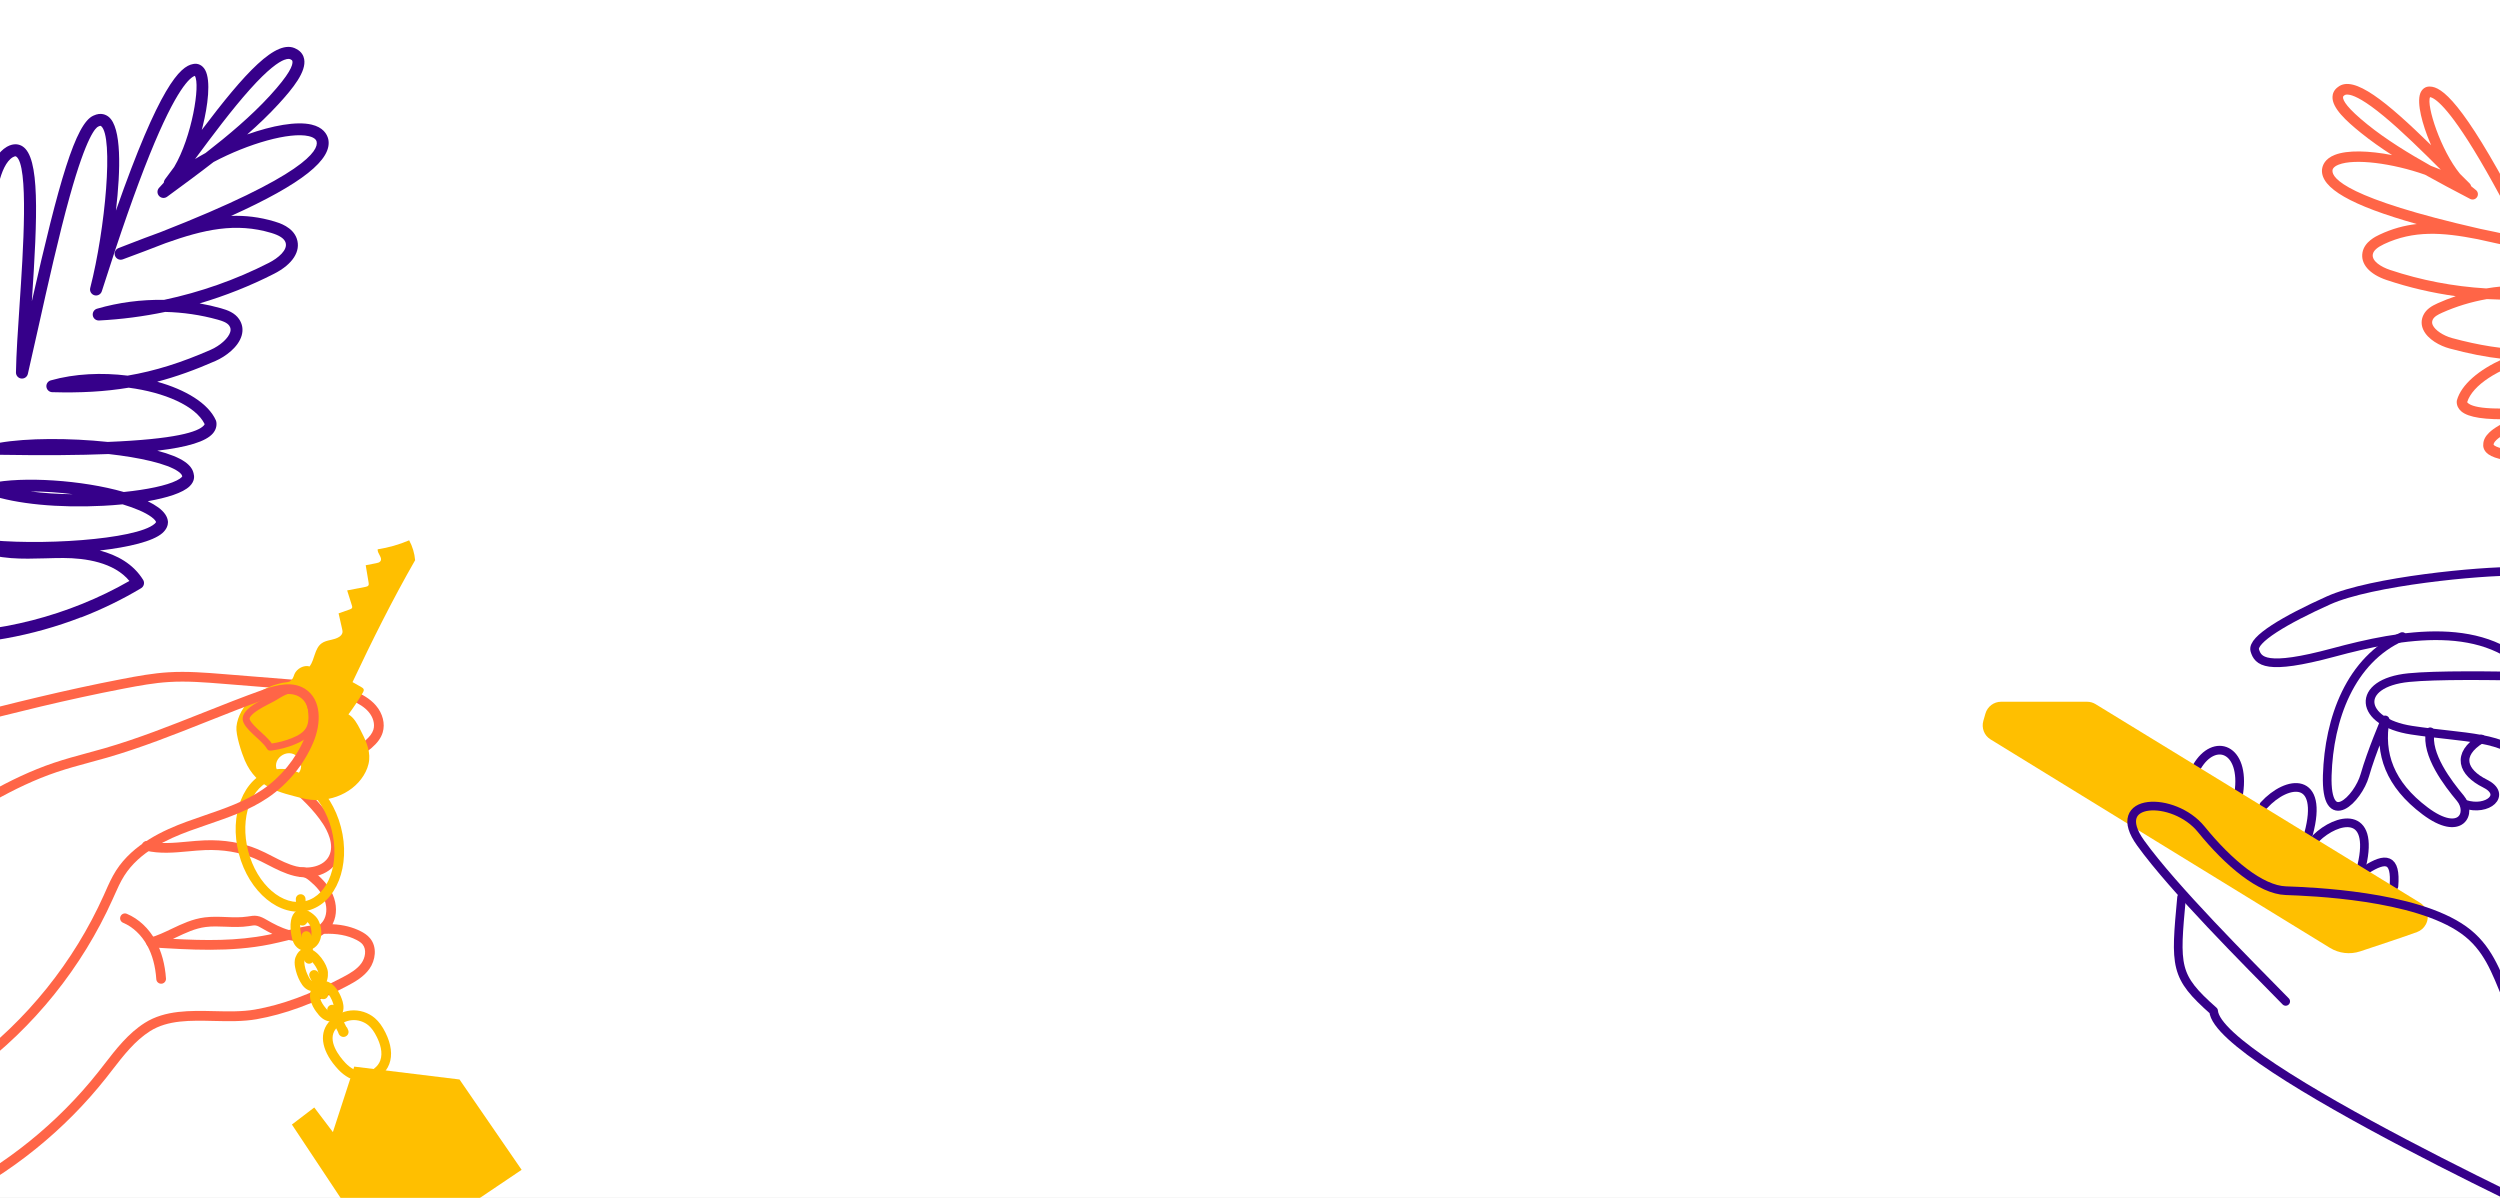 <svg width="1440" height="690" viewBox="0 0 1440 690" fill="none" xmlns="http://www.w3.org/2000/svg">
<rect x="0" y="0" width="1440" height="690" fill="#808080" stroke="none"/>
<g clip-path="url(#clip0_12_298)">
<rect width="1440" height="690" fill="white"/>
<rect width="1654" height="517" transform="translate(-107)" fill="white"/>
<mask id="mask0_12_298" style="mask-type:alpha" maskUnits="userSpaceOnUse" x="1066" y="-227" width="401" height="924">
<rect x="1066.5" y="-226.5" width="399.061" height="922.172" fill="#D9D9D9" stroke="#36008A"/>
</mask>
<g mask="url(#mask0_12_298)">
<path d="M1265.39 441.68C1275.44 424.519 1293.32 430.923 1289.54 456.774" stroke="#36008A" stroke-width="5" stroke-linecap="round" stroke-linejoin="round"/>
<path d="M1304 463.814C1317.58 448.975 1338.73 446.887 1329.72 480.377" stroke="#36008A" stroke-width="5" stroke-linecap="round" stroke-linejoin="round"/>
<path d="M1334.03 482.806C1346.18 470.952 1367.9 466.503 1360.37 498.616" stroke="#36008A" stroke-width="5" stroke-linecap="round" stroke-linejoin="round"/>
<path d="M1362.99 500.845C1373.95 493.893 1380.26 493.963 1378.9 510.418" stroke="#36008A" stroke-width="5" stroke-linecap="round" stroke-linejoin="round"/>
<path d="M1143.6 411.033L1142.4 415.236C1141.24 419.304 1142.92 423.642 1146.5 425.862C1176.21 444.183 1307.65 524.87 1342.02 545.952C1347.27 549.172 1353.63 549.918 1359.47 547.986C1369.68 544.613 1385.59 539.309 1392.25 536.851C1394.41 536.055 1396.2 534.479 1397.28 532.445C1399.63 528.039 1398.13 522.565 1393.89 519.955L1207.03 405.576C1205.56 404.678 1203.88 404.204 1202.14 404.204H1152.63C1148.44 404.204 1144.76 406.983 1143.6 411.033Z" fill="#FFBF00"/>
<path d="M1493.85 712.118C1493.85 712.118 1277.14 612.908 1275.04 582.297C1252.36 562.249 1252.9 556.967 1256.59 516.855" stroke="#36008A" stroke-width="5" stroke-linecap="round" stroke-linejoin="round"/>
<path d="M1316.56 576.801C1293.83 553.612 1252.08 511.986 1233.05 485.629C1214.02 459.272 1252.1 458.16 1267.94 477.692C1283.79 497.224 1302.28 512.509 1316.56 513.031C1330.83 513.554 1391.08 515.66 1419.11 535.698C1447.11 555.718 1437.6 592.086 1477.25 614.753C1516.88 637.419 1588.24 659.547 1588.24 659.547" stroke="#36008A" stroke-width="5" stroke-linecap="round" stroke-linejoin="round"/>
<path d="M1515.47 391.531C1515.47 391.531 1418.81 387.2 1387.51 390.301C1356.22 393.385 1358.7 415.951 1389.06 420.585C1419.42 425.22 1442.97 423.669 1455.68 439.123C1468.38 454.577 1489.75 471.716 1505.55 473.182C1521.35 474.648 1547.15 474.884 1564.03 485.181C1587.24 499.32 1609.69 540.457 1609.69 540.457" stroke="#36008A" stroke-width="5" stroke-linecap="round" stroke-linejoin="round"/>
<path d="M1610.77 433.171C1610.77 433.171 1559.64 391.977 1526.79 369.683C1493.94 347.388 1468.23 329.418 1448.71 329.114C1429.2 328.81 1365.99 334.687 1341.2 345.834C1316.42 356.982 1296.9 368.45 1298.76 374.631C1300.62 380.83 1304.96 386.403 1343.99 375.864C1383.04 365.342 1432.92 356.036 1460.19 389.798" stroke="#36008A" stroke-width="5" stroke-linecap="round" stroke-linejoin="round"/>
<path d="M1429.25 425.661C1414.58 434.627 1418.46 444.903 1431.34 451.3C1444.21 457.697 1432.89 467.519 1419.85 463.238" stroke="#36008A" stroke-width="5" stroke-linecap="round" stroke-linejoin="round"/>
<path d="M1383.73 366.653C1353.69 379.995 1341.49 414.147 1340.5 446.588C1339.53 479.03 1358.29 460.083 1362.12 446.588C1365.95 433.094 1373.86 414.672 1373.86 414.672C1370.41 434.126 1376.38 451.736 1396.91 467.127C1417.45 482.518 1424.19 468.193 1417.14 459.761C1410.08 451.329 1397.21 434.651 1399.78 421.512" stroke="#36008A" stroke-width="5" stroke-linecap="round" stroke-linejoin="round"/>
<path d="M1497.7 319.288C1523.65 325.094 1550.87 325.917 1576.86 321.462C1578.52 321.176 1579.65 319.592 1579.36 317.929C1579.07 316.266 1577.49 315.144 1575.83 315.43C1540.93 321.403 1503.77 317.588 1470.75 304.713C1477.09 294.168 1491.1 289.902 1502.18 288.196C1505.21 287.73 1508.36 287.351 1511.4 286.981C1522.82 285.586 1534.63 284.151 1544.75 277.981C1546.06 277.176 1546.58 275.552 1545.97 274.146C1545.36 272.739 1543.8 272.014 1542.33 272.422C1514.57 280.321 1464.1 284.504 1453.8 277.935C1453.27 277.596 1453.02 277.305 1452.91 277.141C1452.97 276.746 1453.29 275.799 1454.86 274.237C1457.63 271.485 1462.39 268.552 1468.36 265.719C1471.69 265.554 1474.99 265.289 1478.18 264.983C1500.83 262.761 1521.87 257.48 1534.46 250.859C1535.67 250.22 1536.31 248.86 1536.02 247.509C1535.74 246.176 1534.58 245.18 1533.22 245.095C1516.37 244.021 1486.75 250.47 1466.85 259.61C1454.97 260.181 1444.87 259.599 1439.45 257.837C1436.76 256.969 1436.3 256.16 1436.3 256.16C1436.33 256.011 1436.37 255.973 1436.37 255.817C1436.38 255.598 1436.5 254.811 1437.96 253.413C1442.92 248.675 1456.13 243.508 1471.62 239.386C1486.51 237.763 1504.61 235.165 1526.16 231.567C1527.72 231.305 1528.82 229.905 1528.7 228.326C1528.58 226.748 1527.29 225.533 1525.72 225.479C1511.35 225.133 1489.96 228.344 1471.15 233.243C1436.94 236.972 1424.95 235.074 1421.58 232.204C1421.29 231.951 1421.16 231.765 1421.1 231.61C1424.2 221.752 1438.92 212.627 1456.5 207.577C1468.74 207.776 1481.25 206.576 1495.26 204.051C1496.74 203.787 1497.8 202.473 1497.78 200.962C1497.74 199.449 1496.61 198.208 1495.12 198.015C1482.6 196.405 1468.76 197.902 1456.13 201.443C1441.89 201.172 1428 198.958 1412.4 194.73C1407.29 193.336 1402.62 190.205 1401.28 187.288C1400.76 186.168 1400.77 185.151 1401.29 184.061C1402.12 182.348 1404.32 181.179 1406.6 180.154C1414.79 176.482 1423.51 173.84 1432.45 172.28C1443.76 172.914 1455.11 172.693 1466.32 171.582C1467.86 171.424 1469.06 170.14 1469.07 168.591C1469.1 167.028 1467.95 165.691 1466.43 165.506C1455.13 163.981 1443.48 164.228 1432.11 166.138C1413.23 165.017 1394.48 161.433 1376.65 155.468C1371.63 153.797 1366.03 150.425 1366.74 146.477C1367.11 144.396 1369.23 142.487 1373.19 140.614C1390.24 132.607 1406.77 133.783 1427.1 137.766C1434.21 139.374 1441.77 141.018 1449.79 142.67C1451.43 143.008 1453.05 141.958 1453.4 140.312C1453.75 138.666 1452.72 137.055 1451.08 136.688L1445.82 135.512C1439.83 134.17 1434.14 132.913 1428.72 131.842C1351.47 114.274 1343.2 102.64 1343.5 98.223C1343.53 97.776 1343.69 96.18 1347.01 94.853C1356.22 91.193 1377.96 93.987 1396.82 100.638C1405.11 105.283 1413.45 109.673 1421.39 113.833L1422.79 114.57C1424.16 115.3 1425.85 114.879 1426.74 113.588C1427.62 112.311 1427.41 110.586 1426.23 109.554C1425.35 108.793 1424.41 108.033 1423.4 107.275C1423.28 106.699 1423 106.135 1422.55 105.689C1420.79 103.963 1418.93 102.105 1416.97 100.146C1405.81 86.501 1397.52 60.736 1399.71 55.941C1402.12 56.355 1409.67 60.443 1428.41 92.183C1438.01 108.458 1449.24 129.707 1462.72 157.12C1463.46 158.602 1465.24 159.236 1466.74 158.553C1468.25 157.855 1468.94 156.096 1468.29 154.572C1456.21 126.077 1445.03 80.209 1450.58 74.097C1450.7 73.968 1450.9 73.744 1451.86 74.054C1451.92 74.067 1451.98 74.081 1452.05 74.097C1453.33 74.415 1458.52 77.692 1471.61 106.898C1480.13 125.894 1489.31 149.696 1497.42 170.685C1500.53 178.733 1503.46 186.336 1506.12 193.029C1506.7 194.492 1508.28 195.269 1509.78 194.853C1511.29 194.437 1512.23 192.939 1511.98 191.394C1510.45 182.16 1507.8 170.169 1505.01 157.489C1499.29 131.484 1489.72 87.966 1495.6 82.901C1495.87 82.679 1496.41 82.706 1497.24 83.016C1504.75 86.013 1509.28 103.083 1511.46 111.299C1522.35 152.4 1530.76 194.607 1536.44 236.737C1536.66 238.339 1538.07 239.484 1539.67 239.373C1541.28 239.263 1542.52 237.925 1542.52 236.31C1542.5 224.859 1541.82 210.284 1541.11 194.838C1539.63 162.945 1537.39 114.767 1544.03 109.415C1544.18 109.292 1544.23 109.273 1544.45 109.338C1558.11 113.287 1572.82 174.104 1565.9 213.383C1565.61 215.042 1566.73 216.64 1568.38 216.933C1570.04 217.225 1571.64 216.109 1571.93 214.45C1578.63 176.453 1565.72 109.125 1546.1 103.45C1543.95 102.891 1541.87 103.318 1540.19 104.667C1532.25 111.061 1532.6 141.116 1534.62 186.596C1529.84 160.739 1524.07 135.022 1517.37 109.737C1513.75 96.07 1509.08 81.165 1499.46 77.337C1495.58 75.871 1493.06 77.048 1491.62 78.294C1483.71 85.132 1489.18 113.808 1498.62 156.843C1476.06 98.973 1463.21 70.745 1453.63 68.241C1449.56 67.018 1447.17 68.834 1446.07 70.045C1440.37 76.327 1444.03 97.435 1449.53 117.669C1418.34 58.652 1406.46 49.989 1399.63 49.855C1397.17 49.712 1395.06 51.168 1394.08 53.758C1391.91 59.573 1395.47 72.034 1399.52 81.736C1399.75 82.306 1400.03 82.949 1400.33 83.643C1374.63 58.513 1355.78 42.993 1346.73 50.075C1344.18 51.873 1343.57 54.167 1343.52 55.786C1343.29 62.21 1351.24 69.539 1359.87 76.503C1365.43 80.993 1371.49 85.266 1377.84 89.335C1364.52 86.747 1352.07 86.345 1344.8 89.233C1339.19 91.459 1337.72 95.127 1337.46 97.798C1336.78 108.291 1353.97 118.299 1392.07 129.035C1384.9 129.846 1377.87 131.736 1370.65 135.139C1368.48 136.158 1361.91 139.251 1360.79 145.445C1359.6 152.06 1364.83 157.998 1374.79 161.324C1387.66 165.631 1401.01 168.727 1414.52 170.605C1411 171.777 1407.55 173.122 1404.18 174.642C1400.86 176.14 1397.54 178.001 1395.87 181.484C1394.55 184.215 1394.53 187.126 1395.8 189.904C1398.39 195.563 1405.54 199.263 1410.89 200.711C1421.76 203.661 1431.83 205.663 1441.74 206.736C1428.05 212.877 1417.67 221.451 1415.17 230.612C1415.11 230.881 1415.05 231.134 1415.07 231.42C1415.06 233.566 1415.99 235.484 1417.74 236.973C1421.81 240.424 1431.26 241.91 1446.9 241.396C1441.15 243.871 1436.58 246.472 1433.85 249.091C1431.66 251.172 1430.5 253.358 1430.38 255.558C1430.18 257.019 1430.37 259.538 1433.27 261.644C1437.25 264.559 1445.77 265.805 1455.52 266.044C1453.65 267.349 1452 268.674 1450.66 270.003C1448.01 272.642 1446.75 275.261 1446.91 277.788C1446.92 277.885 1446.93 277.981 1446.94 278.092C1447.16 279.49 1447.97 281.507 1450.62 283.197C1456 286.626 1468.58 287.685 1483.35 287.182C1475.07 290.752 1467.56 296.363 1463.78 305.207C1463.45 305.964 1463.45 306.811 1463.77 307.571C1464.08 308.332 1464.68 308.937 1465.43 309.245C1475.85 313.52 1486.7 316.905 1497.79 319.386L1497.7 319.288ZM1513.64 252.285C1507 254.17 1499.79 255.709 1492.53 256.889C1499.5 254.921 1506.74 253.311 1513.64 252.285ZM1353.55 54.645C1356.63 55.333 1362.41 58.084 1373.02 66.872C1383.53 75.54 1395.59 87.458 1405.89 97.743C1404.02 96.965 1402.11 96.208 1400.17 95.507C1387.2 88.247 1374.39 80.364 1363.64 71.687C1351.88 62.203 1349.5 57.909 1349.58 55.965C1349.59 55.765 1349.6 55.453 1350.25 55.002C1350.3 54.953 1350.36 54.918 1350.42 54.868C1350.69 54.646 1351.54 54.209 1353.55 54.66L1353.55 54.645Z" fill="#FF6547"/>
</g>
<mask id="mask1_12_298" style="mask-type:alpha" maskUnits="userSpaceOnUse" x="-77" y="-242" width="462" height="1042">
<rect x="-76.5" y="-241.102" width="460.052" height="1040.04" fill="#D9D9D9" stroke="#36008A"/>
</mask>
<g mask="url(#mask1_12_298)">
<path d="M46.785 355.516C18.669 366.407 -11.713 371.925 -41.604 371.318C-43.516 371.277 -45.041 369.691 -45.001 367.778C-44.961 365.865 -43.376 364.339 -41.464 364.38C-1.326 365.186 39.695 354.635 74.543 334.625C65.657 323.872 49.233 321.453 36.518 321.411C33.037 321.401 29.452 321.506 25.977 321.605C12.935 321.969 -0.544 322.353 -12.936 317.144C-14.539 316.462 -15.395 314.729 -14.949 313.049C-14.502 311.369 -12.874 310.292 -11.157 310.501C21.303 314.672 78.592 310.843 89.03 301.739C89.573 301.268 89.803 300.9 89.892 300.698C89.761 300.265 89.241 299.258 87.216 297.772C83.654 295.152 77.821 292.667 70.641 290.5C66.883 290.877 63.135 291.138 59.511 291.332C33.736 292.665 9.262 290.295 -5.972 284.996C-7.435 284.483 -8.392 283.068 -8.291 281.503C-8.2 279.961 -7.072 278.65 -5.561 278.325C13.155 274.275 47.449 276.507 71.311 283.394C84.727 282.029 95.955 279.671 101.734 276.781C104.603 275.354 104.984 274.369 104.984 274.369C104.921 274.207 104.87 274.171 104.84 273.997C104.801 273.752 104.523 272.892 102.654 271.569C96.292 267.094 80.614 263.53 62.546 261.524C45.579 262.218 24.848 262.36 0.078 261.964C-1.718 261.934 -3.185 260.549 -3.32 258.759C-3.455 256.97 -2.207 255.389 -0.456 255.064C15.598 252.25 40.118 252.24 62.043 254.557C101.028 252.962 114.146 248.811 117.439 245.024C117.72 244.692 117.835 244.461 117.876 244.278C112.739 233.747 94.698 226.001 74.133 223.307C60.442 225.596 46.218 226.362 30.085 225.895C28.375 225.85 26.963 224.555 26.733 222.858C26.52 221.155 27.581 219.572 29.221 219.104C42.988 215.185 58.76 214.527 73.509 216.367C89.436 213.658 104.635 208.831 121.414 201.457C126.908 199.031 131.62 194.731 132.628 191.234C133.019 189.892 132.838 188.753 132.065 187.62C130.854 185.837 128.185 184.899 125.454 184.134C115.656 181.399 105.43 179.909 95.148 179.669C82.571 182.289 69.812 183.958 57.047 184.604C55.295 184.688 53.737 183.45 53.456 181.716C53.169 179.967 54.225 178.275 55.904 177.81C68.318 174.192 81.422 172.502 94.486 172.725C115.467 168.282 135.889 161.097 154.873 151.399C160.216 148.678 165.935 143.952 164.471 139.644C163.704 137.374 161.006 135.591 156.249 134.159C135.779 128.061 117.438 132.17 95.322 140.067C87.616 143.071 79.416 146.191 70.71 149.396C68.919 150.053 66.932 149.148 66.259 147.362C65.587 145.576 66.474 143.595 68.253 142.906L73.944 140.702C80.443 138.184 86.61 135.814 92.503 133.699C176.156 100.96 183.468 86.519 182.388 81.616C182.271 81.122 181.83 79.358 177.883 78.431C166.93 75.883 143.032 82.685 123.001 93.328C114.496 99.934 105.884 106.265 97.685 112.269L96.237 113.332C94.822 114.382 92.853 114.196 91.644 112.897C90.441 111.614 90.385 109.645 91.533 108.289C92.391 107.287 93.32 106.276 94.319 105.256C94.359 104.59 94.579 103.909 95.007 103.334C96.689 101.101 98.458 98.704 100.324 96.177C110.534 78.994 115.485 48.705 112.226 43.697C109.589 44.57 101.817 50.427 86.161 89.179C78.143 109.048 69.137 134.769 58.641 167.783C58.068 169.568 56.173 170.581 54.375 170.068C52.571 169.538 51.5 167.684 51.968 165.865C60.709 131.875 65.502 78.559 58.247 72.644C58.088 72.519 57.836 72.301 56.806 72.811C56.742 72.836 56.677 72.861 56.596 72.893C55.218 73.463 49.952 78.015 40.208 112.97C33.858 135.709 27.575 163.947 22.026 188.849C19.903 198.397 17.892 207.418 16.044 215.371C15.639 217.109 13.997 218.247 12.242 218.034C10.486 217.822 9.172 216.302 9.192 214.527C9.359 203.914 10.302 190.023 11.29 175.334C13.312 145.212 16.701 94.802 9.252 90.115C8.913 89.912 8.31 90.034 7.438 90.52C-0.475 95.148 -2.679 115.053 -3.73 124.632C-9.011 172.556 -11.316 221.299 -10.578 269.497C-10.556 271.33 -11.938 272.851 -13.759 272.998C-15.58 273.146 -17.195 271.855 -17.469 270.045C-19.373 257.201 -21.078 240.746 -22.884 223.306C-26.601 187.295 -32.229 132.899 -40.57 128.019C-40.762 127.907 -40.824 127.894 -41.06 128.004C-55.706 134.738 -61.941 205.412 -47.554 248.285C-46.946 250.096 -47.927 252.076 -49.736 252.684C-51.546 253.292 -53.526 252.31 -54.134 250.499C-68.053 209.026 -64.937 131.355 -43.898 121.68C-41.585 120.691 -39.175 120.818 -37.063 122.047C-27.09 127.876 -22.406 161.633 -16.995 212.969C-16.001 183.17 -13.876 153.362 -10.622 123.878C-8.87 107.944 -6.146 90.443 3.984 84.528C8.095 82.229 11.119 83.123 12.942 84.277C22.961 90.61 21.673 123.685 18.345 173.531C33.879 104.836 43.524 71.017 53.841 66.593C58.194 64.534 61.187 66.165 62.626 67.338C70.075 73.42 69.531 97.705 66.775 121.321C91.79 49.883 103.651 38.163 111.29 36.86C114.023 36.285 116.637 37.561 118.162 40.3C121.586 46.453 119.698 61.026 116.793 72.588C116.628 73.266 116.423 74.034 116.205 74.863C140.782 42.347 159.289 21.765 170.641 28.177C173.802 29.762 174.869 32.232 175.198 34.039C176.54 41.203 168.862 50.763 160.364 60.027C154.886 66 148.808 71.815 142.38 77.449C156.878 72.298 170.764 69.747 179.407 71.757C186.069 73.307 188.345 77.169 189.079 80.122C191.618 91.771 174.032 105.895 133.121 124.365C141.296 124.063 149.504 124.996 158.169 127.592C160.775 128.369 168.661 130.728 170.96 137.484C173.419 144.699 168.549 152.241 157.945 157.651C144.238 164.653 129.796 170.378 114.965 174.764C119.111 175.484 123.207 176.409 127.235 177.546C131.219 178.664 135.25 180.191 137.712 183.813C139.649 186.654 140.167 189.914 139.207 193.244C137.259 200.026 129.869 205.382 124.116 207.908C112.423 213.051 101.474 216.994 90.54 219.872C106.925 224.446 120.009 232.308 124.361 242.156C124.474 242.448 124.581 242.723 124.612 243.045C124.986 245.449 124.262 247.758 122.55 249.723C118.569 254.279 108.229 257.54 90.603 259.605C97.474 261.408 103.028 263.555 106.533 266.029C109.339 267.994 111.011 270.248 111.513 272.696C111.985 274.299 112.198 277.156 109.305 280.007C105.327 283.947 95.994 286.781 85.096 288.696C87.418 289.843 89.485 291.052 91.219 292.314C94.628 294.827 96.482 297.55 96.734 300.411C96.739 300.52 96.745 300.63 96.756 300.756C96.745 302.36 96.168 304.76 93.486 307.101C88.038 311.854 74.111 315.165 57.456 317.095C67.351 319.699 76.715 324.723 82.445 334.001C82.939 334.796 83.083 335.745 82.857 336.651C82.632 337.557 82.06 338.336 81.275 338.808C70.314 345.36 58.716 350.988 46.703 355.641L46.785 355.516ZM17.606 283.081C25.371 284.073 33.712 284.582 42.06 284.678C33.909 283.65 25.521 283.066 17.606 283.081ZM163.756 34.453C160.425 35.743 154.411 39.803 143.99 51.449C133.677 62.941 122.162 78.341 112.352 91.611C114.309 90.425 116.328 89.252 118.388 88.138C131.699 77.809 144.731 66.808 155.322 55.264C166.909 42.645 168.85 37.429 168.438 35.262C168.389 35.039 168.329 34.691 167.525 34.295C167.451 34.249 167.384 34.22 167.31 34.174C166.971 33.97 165.945 33.624 163.762 34.469L163.756 34.453Z" fill="#36008A"/>
<g clip-path="url(#clip1_12_298)">
<path d="M182.73 504.452C178.388 505.585 173.622 505.538 169.406 504.499C163.999 503.174 159.107 500.654 154.37 498.21C151.722 496.839 148.988 495.433 146.248 494.298C137.955 490.836 128.485 489.28 118.132 489.651C114.913 489.778 111.605 490.083 108.392 490.382C100.352 491.132 92.027 491.898 83.876 489.94C82.377 489.58 81.444 488.07 81.803 486.569C82.161 485.068 83.669 484.135 85.168 484.496C92.436 486.241 99.931 485.537 107.877 484.792C111.166 484.492 114.564 484.164 117.918 484.04C129.088 483.63 139.328 485.331 148.379 489.116C151.314 490.335 154.162 491.808 156.896 493.214C161.542 495.605 165.943 497.868 170.716 499.05C177.627 500.754 186.283 499.265 189.474 493.132C192.927 486.526 188.292 478.061 186.134 474.731C180.582 466.139 172.778 459.099 165.104 452.334C164.115 452.746 162.916 452.577 162.072 451.776C160.785 450.532 160.675 448.633 161.844 447.364C163.237 445.844 166.132 445.802 167.783 447.259C176.054 454.544 184.585 462.088 190.79 471.704C194.12 476.867 199.014 486.844 194.389 495.742C191.977 500.361 187.612 503.177 182.676 504.466L182.73 504.452Z" fill="#FF6547"/>
<path d="M-164.066 666.16C-164.733 666.334 -165.443 666.269 -166.092 665.918C-167.442 665.172 -167.961 663.477 -167.217 662.126C-155.254 639.981 -147.041 615.558 -139.1 591.938C-131.93 570.601 -124.523 548.546 -114.326 528.038C-96.251 491.635 -69.706 460.325 -44.045 430.056C-37.073 421.818 -30.531 414.81 -21.18 412.369L-21.162 412.364C5.615 405.393 37.409 397.44 70.192 391.137C79.612 389.332 88.137 387.782 97.02 387.236C107.74 386.576 118.513 387.445 128.933 388.29L171.883 391.744C182.832 392.625 194.331 393.843 204.077 398.006C207.974 399.667 212.906 402.119 216.538 406.374C220.462 410.939 221.957 416.889 220.434 421.893C219.496 425.009 217.409 427.925 214.043 430.808C203.87 439.535 188.828 443.172 172.768 440.774C171.243 440.536 170.18 439.117 170.417 437.591C170.653 436.064 172.069 435.001 173.594 435.239C188.052 437.4 201.469 434.245 210.412 426.552C212.927 424.392 214.468 422.333 215.082 420.264C216.037 417.066 214.975 413.142 212.295 410.026C210.031 407.398 206.819 405.269 201.86 403.152C192.871 399.312 181.893 398.17 171.414 397.321L128.464 393.867C118.243 393.047 107.664 392.185 97.346 392.836C88.784 393.356 80.444 394.878 71.226 396.648C38.588 402.914 6.906 410.857 -19.781 417.805C-27.564 419.837 -33.444 426.209 -39.801 433.708C-65.239 463.727 -91.565 494.767 -109.34 530.552C-119.373 550.729 -126.709 572.611 -133.814 593.757C-141.829 617.608 -150.116 642.263 -162.314 664.836C-162.704 665.554 -163.349 666.031 -164.07 666.219L-164.066 666.16Z" fill="#FF6547"/>
<path d="M-66.626 796.985C-67.004 797.084 -67.424 797.097 -67.845 797.033C-69.361 796.754 -70.362 795.281 -70.084 793.763L-61.713 749.082C-57.843 733.829 -52.953 718.869 -47.136 704.437C-45.921 701.422 -44.647 698.488 -42.605 695.989C-39.453 692.14 -35.135 690.03 -30.956 687.976L-30.444 687.726C3.272 671.138 33.423 646.789 56.731 617.307C57.889 615.848 59.039 614.353 60.193 612.876C66.911 604.184 73.879 595.196 83.426 589.157C95.122 581.768 109.525 582.093 123.427 582.415C131.328 582.607 139.478 582.792 146.822 581.511C162.407 578.772 178.424 572.895 197.203 563.001C201.551 560.71 205.672 558.362 208.23 554.745C210.353 551.743 211.3 546.967 208.865 543.979C208.128 543.073 207.013 542.266 205.387 541.418C200.264 538.747 193.973 537.576 186.628 537.894C182.232 541.18 176.469 542.473 171.506 542.188C169.748 542.088 168.043 541.82 166.363 541.43C166.038 541.515 165.714 541.599 165.372 541.689C162.187 542.462 158.894 543.264 155.586 543.935C132.781 548.578 109.431 547.08 86.851 545.652C85.499 545.561 84.4 544.518 84.259 543.168C84.118 541.817 84.962 540.556 86.268 540.176C90.654 538.916 94.851 536.933 98.887 534.993C104.76 532.207 110.818 529.315 117.841 528.426C122.013 527.896 126.193 528.057 130.237 528.216C134.516 528.39 138.578 528.544 142.556 527.929L143.259 527.823C144.715 527.577 146.356 527.303 148.121 527.575C150.243 527.888 151.992 528.916 153.551 529.8C157.678 532.192 161.979 534.441 166.423 535.69C171.023 534.586 175.745 533.507 180.526 532.876C181.866 532.7 183.179 532.569 184.478 532.461C185.417 531.56 186.224 530.521 186.811 529.308C188.424 525.977 188.355 521.581 186.586 517.533C185.049 514.003 182.349 510.661 178.302 507.323C177.026 506.268 175.383 505.059 173.993 505.191C172.454 505.342 171.083 504.216 170.936 502.693C170.788 501.171 171.907 499.78 173.428 499.634C176.879 499.291 179.741 501.262 181.856 503.022C186.573 506.937 189.795 510.952 191.685 515.316C194.092 520.854 194.14 527.009 191.806 531.781C191.704 531.981 191.621 532.177 191.514 532.359C197.728 532.644 203.231 534.041 207.972 536.503C209.439 537.258 211.575 538.511 213.186 540.481C217.442 545.653 216.204 553.222 212.805 558.041C209.543 562.651 204.605 565.482 199.817 568.004C180.513 578.17 163.983 584.22 147.812 587.073C139.936 588.455 131.492 588.25 123.324 588.069C109.635 587.75 96.701 587.446 86.427 593.944C77.705 599.459 71.058 608.055 64.625 616.364C63.457 617.864 62.308 619.359 61.136 620.84C37.307 650.978 6.489 675.868 -27.965 692.803L-28.477 693.052C-32.296 694.936 -35.9 696.686 -38.276 699.6C-39.823 701.488 -40.854 703.877 -41.955 706.592C-47.679 720.788 -52.495 735.516 -56.261 750.357L-64.598 794.875C-64.812 795.972 -65.616 796.798 -66.643 797.066L-66.626 796.985ZM99.671 540.801C117.943 541.794 136.532 542.087 154.497 538.438C155.281 538.271 156.083 538.101 156.885 537.93C154.81 536.91 152.789 535.8 150.839 534.671C149.526 533.915 148.367 533.235 147.285 533.074C146.403 532.938 145.317 533.125 144.171 533.309L143.396 533.434C138.882 534.131 134.372 533.959 130.017 533.785C126.031 533.631 122.258 533.479 118.532 533.95C112.402 534.722 106.996 537.309 101.276 540.016C100.745 540.271 100.197 540.529 99.649 540.788L99.671 540.801Z" fill="#FF6547"/>
<path d="M93.515 566.538C93.352 566.58 93.172 566.627 92.996 566.615C91.466 566.726 90.121 565.554 90.028 564.018C89.524 556.556 87.765 550.038 84.821 544.659C81.477 538.555 76.544 533.888 70.9 531.507C69.476 530.915 68.817 529.275 69.407 527.849C69.997 526.423 71.629 525.746 73.058 526.356C79.864 529.205 85.781 534.772 89.725 541.991C93.051 548.099 95.031 555.388 95.611 563.658C95.698 565.023 94.799 566.222 93.537 566.551L93.515 566.538Z" fill="#FF6547"/>
<path d="M235.675 311.221C229.875 313.699 223.769 315.447 217.533 316.401C217.265 318.841 220.552 321.259 219.128 323.25C218.594 324.006 217.594 324.229 216.697 324.405C214.682 324.796 212.667 325.187 210.652 325.578C211.212 328.901 211.758 332.247 212.317 335.57C212.405 336.126 212.483 336.722 212.204 337.199C211.862 337.732 211.177 337.911 210.555 338.035C207.021 338.726 203.506 339.412 199.967 340.085C200.879 342.989 201.786 345.874 202.698 348.778C202.829 349.206 202.969 349.67 202.793 350.102C202.595 350.597 202.02 350.824 201.529 351.01C199.36 351.769 197.196 352.546 195.027 353.305C195.709 356.288 196.387 359.252 197.051 362.239C197.217 362.948 197.369 363.679 197.246 364.386C197.049 365.401 196.285 366.236 195.415 366.81C192.402 368.83 188.233 368.415 185.283 370.534C181.164 373.479 181.339 379.755 178.353 383.869C175.077 382.893 171.012 385.091 169.637 388.226C169.2 389.207 168.986 390.303 168.322 391.151C167.671 391.976 166.786 392.786 165.752 392.882C149.501 394.542 137.369 406.825 136.198 418.56C135.734 423.268 139.147 433.69 141.031 438.035C148 454.043 161.273 456.456 174.236 459.818C187.217 463.174 202.348 458.106 209.421 446.72C211.126 443.962 212.38 440.878 212.653 437.647C213.198 431.549 210.308 425.712 207.517 420.254C205.797 416.907 203.916 413.389 200.702 411.472C203.681 407.476 206.428 403.328 208.962 399.024C209.326 398.428 209.679 397.719 209.469 397.061C209.273 396.457 208.677 396.092 208.132 395.772C206.437 394.807 204.747 393.861 203.052 392.897C214.288 369.072 226.019 345.523 239.108 322.679C238.777 318.679 237.596 314.748 235.675 311.221ZM172.231 445.058C171.697 445.814 171.004 446.477 170.21 446.973C167.056 448.972 162.375 447.997 160.26 444.907C155.355 437.688 165.589 430.005 171.479 435.984C173.785 438.331 174.126 442.366 172.213 445.062L172.231 445.058Z" fill="#FFBF00"/>
<path d="M169.988 397.214L169.991 397.214C172.723 397.59 175.262 399.445 176.915 401.977C178.561 404.499 179.354 407.616 179.624 410.878L179.624 410.879C179.922 414.463 179.499 417.974 177.785 420.663L177.783 420.667C175.96 423.54 172.743 425.429 169.103 426.905L169.103 426.905L169.093 426.909C165.019 428.583 160.7 429.712 156.325 430.297L156.313 430.298L156.302 430.3C156.003 430.343 155.803 430.359 155.655 430.353C155.611 430.351 155.58 430.348 155.561 430.345C155.548 430.332 155.529 430.312 155.505 430.282C155.417 430.173 155.323 430.026 155.166 429.762L155.153 429.741L155.14 429.72C154.247 428.302 152.894 426.875 151.496 425.524C150.727 424.782 149.844 423.969 148.971 423.165C148.302 422.55 147.639 421.94 147.039 421.371C145.567 419.977 144.257 418.642 143.293 417.366C142.309 416.063 141.846 415.027 141.774 414.228L141.774 414.226C141.687 413.27 142.076 412.194 143.148 410.936C144.223 409.675 145.821 408.43 147.709 407.224C149.581 406.028 151.632 404.936 153.549 403.942C153.859 403.782 154.168 403.622 154.474 403.465C156.007 402.675 157.455 401.929 158.5 401.281L159.754 400.503L159.752 400.493C163.299 398.359 166.636 396.747 169.988 397.214Z" stroke="#FF6547" stroke-width="4"/>
<path d="M177.514 524.431C161.299 528.664 143.378 513.973 137.567 491.708C131.755 469.443 140.21 447.866 156.425 443.633C172.64 439.4 190.561 454.091 196.373 476.356C202.184 498.621 193.729 520.198 177.514 524.431ZM157.833 449.028C144.591 452.485 137.932 470.991 142.967 490.279C148.001 509.567 162.872 522.452 176.096 519C189.321 515.547 195.997 497.037 190.963 477.749C185.929 458.461 171.058 445.576 157.833 449.028Z" fill="#FFBF00"/>
<path d="M-52.588 637.983C-54.011 638.354 -55.487 637.564 -55.954 636.144C-56.435 634.67 -55.634 633.093 -54.163 632.612C-43.004 628.986 -31.698 622.758 -18.572 613.029C15.368 587.864 42.484 554.17 59.805 515.613L60.727 513.541C62.504 509.512 64.361 505.346 66.817 501.486C76.625 486.051 94.643 478.033 107.352 473.346C110.812 472.077 114.363 470.861 117.787 469.678C129.303 465.727 141.188 461.641 151.206 454.825C161.762 447.637 170.313 437.194 175.305 425.426C178.865 417.019 179.582 405.981 172.774 401.572C167.607 398.218 160.445 400.049 153.47 402.525C141.848 406.658 130.15 411.312 118.852 415.803C100.335 423.162 81.189 430.762 61.646 436.403C58.337 437.363 54.99 438.256 51.649 439.167C45.411 440.854 38.98 442.61 32.787 444.689C7.458 453.228 -15.482 468.044 -37.646 482.368C-38.947 483.209 -40.681 482.833 -41.503 481.525C-42.344 480.222 -41.965 478.504 -40.664 477.663C-18.204 463.146 5.037 448.156 31.019 439.388C37.369 437.248 43.89 435.469 50.2 433.764C53.505 432.862 56.816 431.979 60.107 431.023C79.379 425.452 98.404 417.903 116.8 410.595C128.152 406.09 139.886 401.427 151.612 397.248C159.518 394.432 168.59 392.18 175.817 396.865C185.382 403.06 185.054 416.771 180.473 427.604C175.08 440.344 165.815 451.666 154.372 459.433C143.731 466.663 131.477 470.884 119.623 474.942C116.163 476.134 112.715 477.304 109.31 478.559C96.352 483.33 80.35 490.591 71.555 504.45C69.335 507.96 67.65 511.753 65.868 515.764L64.933 517.859C47.21 557.311 19.502 591.757 -15.214 617.491C-28.841 627.582 -40.656 634.077 -52.399 637.895C-52.453 637.909 -52.507 637.923 -52.561 637.937L-52.588 637.983Z" fill="#FF6547"/>
<path d="M218.014 620.32C216.951 620.597 215.795 620.224 215.094 619.309C214.16 618.088 214.394 616.331 215.63 615.391C217.203 614.19 218.361 612.655 219.006 610.925C220.728 606.313 218.877 600.918 217.004 597.206C215.545 594.271 214.069 592.228 212.373 590.744C209.733 588.446 206.057 587.266 202.534 587.627C199.046 587.979 195.642 589.831 193.44 592.603C188.092 599.318 195.513 608.579 198.953 612.248C200.365 613.749 202.004 615.017 203.685 615.927C205.048 616.651 205.567 618.346 204.846 619.71C204.124 621.074 202.431 621.593 201.068 620.869C198.833 619.68 196.688 618.023 194.87 616.07C185.636 606.204 183.469 596.131 189.062 589.101C192.236 585.112 196.937 582.555 201.982 582.047C206.99 581.549 212.256 583.22 216.027 586.533C218.293 588.505 220.186 591.113 221.99 594.709C225.369 601.459 226.14 607.733 224.231 612.876C223.212 615.609 221.413 618.006 219.007 619.848C218.702 620.082 218.379 620.243 218.018 620.338L218.014 620.32Z" fill="#FFBF00"/>
<path d="M220.968 727.351L168.138 647.735L181.012 637.911L191.746 652.087L204.024 614.369L264.676 621.776L300.457 673.812L220.968 727.351Z" fill="#FFBF00"/>
<path d="M174.891 533.037C174.423 533.159 173.921 533.155 173.423 533.015C172.345 532.718 171.567 531.804 171.411 530.688C170.851 526.479 170.503 522.195 170.394 517.945C170.355 516.394 171.561 515.115 173.11 515.077C174.658 515.039 175.936 516.247 175.975 517.798C176.068 521.031 176.302 524.285 176.666 527.524C177.774 528.526 177.905 530.207 176.96 531.379L176.363 532.113C175.984 532.578 175.472 532.904 174.896 533.055L174.891 533.037Z" fill="#FFBF00"/>
<path d="M198.562 597.183C198.075 597.31 197.561 597.329 197.08 597.184C195.997 596.869 195.175 596.005 194.902 594.958C194.792 594.756 194.717 594.544 194.66 594.328L188.81 582.827C188.105 581.45 188.665 579.762 190.021 579.061C191.396 578.355 193.077 578.899 193.783 580.276L199.43 591.367C199.43 591.367 199.458 591.399 199.48 591.412C199.836 591.743 200.198 592.246 200.364 592.954C200.833 593.718 200.92 594.717 200.514 595.594C200.143 596.385 199.391 596.967 198.544 597.188L198.562 597.183Z" fill="#FFBF00"/>
<path d="M178.007 547.333C176.061 547.841 173.941 547.681 172.095 546.506C169.166 544.649 168.263 541.262 167.818 538.526C167.408 536.069 167.065 533.133 167.616 530.156C168.077 527.646 169.132 525.79 170.759 524.652C171.589 524.07 172.991 523.472 175.028 523.827C178.259 524.41 181.533 527.294 182.739 529.041C183.547 530.218 184.149 531.641 184.574 533.342C185.546 537.289 185.08 540.957 183.248 543.671C182.083 545.401 180.169 546.768 178.043 547.323L178.007 547.333ZM173.858 529.298C173.531 529.595 173.249 530.285 173.092 531.155C172.708 533.298 172.986 535.615 173.314 537.611C173.56 539.069 173.993 541.096 175.075 541.777C175.998 542.365 177.785 541.763 178.572 540.575C179.501 539.195 179.695 537.063 179.119 534.708C178.845 533.662 178.516 532.842 178.103 532.217C177.259 530.973 174.806 529.32 173.862 529.316L173.858 529.298Z" fill="#FFBF00"/>
<path d="M192.395 588.154C190.269 588.709 187.901 588.19 185.844 586.723C184.233 585.563 183.11 584.064 182.129 582.74C181.103 581.389 179.321 578.616 178.732 575.474C178.074 571.849 179.251 568.69 182.034 566.595C184.449 564.789 186.726 564.888 188.217 565.289C192.982 566.589 195.711 572.545 196.211 573.725C197.073 575.774 197.993 578.194 197.836 580.836C197.638 584.28 195.551 587.196 192.624 588.075C192.552 588.094 192.462 588.118 192.39 588.136L192.395 588.154ZM186.142 570.687C185.926 570.744 185.688 570.864 185.397 571.075C184.626 571.662 183.885 572.51 184.24 574.46C184.509 575.932 185.377 577.71 186.601 579.375C187.394 580.421 188.196 581.503 189.12 582.168C189.784 582.649 190.532 582.859 191.036 582.727C191.662 582.545 192.229 581.549 192.291 580.53C192.37 579.064 191.752 577.433 191.081 575.893C190.131 573.655 188.27 571.096 186.779 570.695C186.594 570.647 186.395 570.622 186.142 570.687Z" fill="#FFBF00"/>
<path d="M178.716 554.992C178.59 555.025 178.464 555.057 178.333 555.072C176.804 555.26 175.419 554.156 175.231 552.625L173.678 539.521C173.49 537.989 174.59 536.603 176.12 536.416C177.649 536.229 179.034 537.332 179.222 538.863L180.775 551.968C180.948 553.368 180.032 554.648 178.716 554.992Z" fill="#FFBF00"/>
<path d="M186.961 575.446C185.7 575.775 184.329 575.169 183.738 573.936L178.402 562.783C177.732 561.396 178.315 559.722 179.717 559.047C181.101 558.378 182.774 558.962 183.449 560.367L188.785 571.52C189.454 572.906 188.871 574.581 187.469 575.255C187.299 575.339 187.141 575.399 186.961 575.446Z" fill="#FFBF00"/>
<path d="M182.384 570.666C181.123 570.995 179.818 571.009 178.549 570.646C176.284 570.004 174.427 568.272 172.888 565.398C171.483 562.816 170.505 560.026 169.982 557.137C169.684 555.48 169.449 553.325 170.284 551.218C172.33 546.078 176.02 546.059 177.503 546.289C182.919 547.13 188.554 555.449 188.874 559.991C189.081 562.924 188.37 565.654 186.869 567.645C185.711 569.181 184.101 570.237 182.371 570.689L182.384 570.666ZM176.519 551.807C176.087 551.92 175.689 552.756 175.496 553.269C175.17 554.086 175.332 555.297 175.49 556.123C175.903 558.443 176.677 560.67 177.81 562.725C178.598 564.196 179.38 565.052 180.109 565.266C180.834 565.463 181.854 565.023 182.438 564.234C183.123 563.323 183.439 561.95 183.336 560.377C183.147 557.882 179.016 552.157 176.691 551.801C176.632 551.797 176.591 551.788 176.537 551.802L176.519 551.807Z" fill="#FFBF00"/>
</g>
</g>
</g>
<defs>
<clipPath id="clip0_12_298">
<rect width="1440" height="690" fill="white"/>
</clipPath>
<clipPath id="clip1_12_298">
<rect width="480.09" height="415.378" fill="white" transform="matrix(0.968 -0.253 0.253 0.968 -228 432.269)"/>
</clipPath>
</defs>
</svg>
